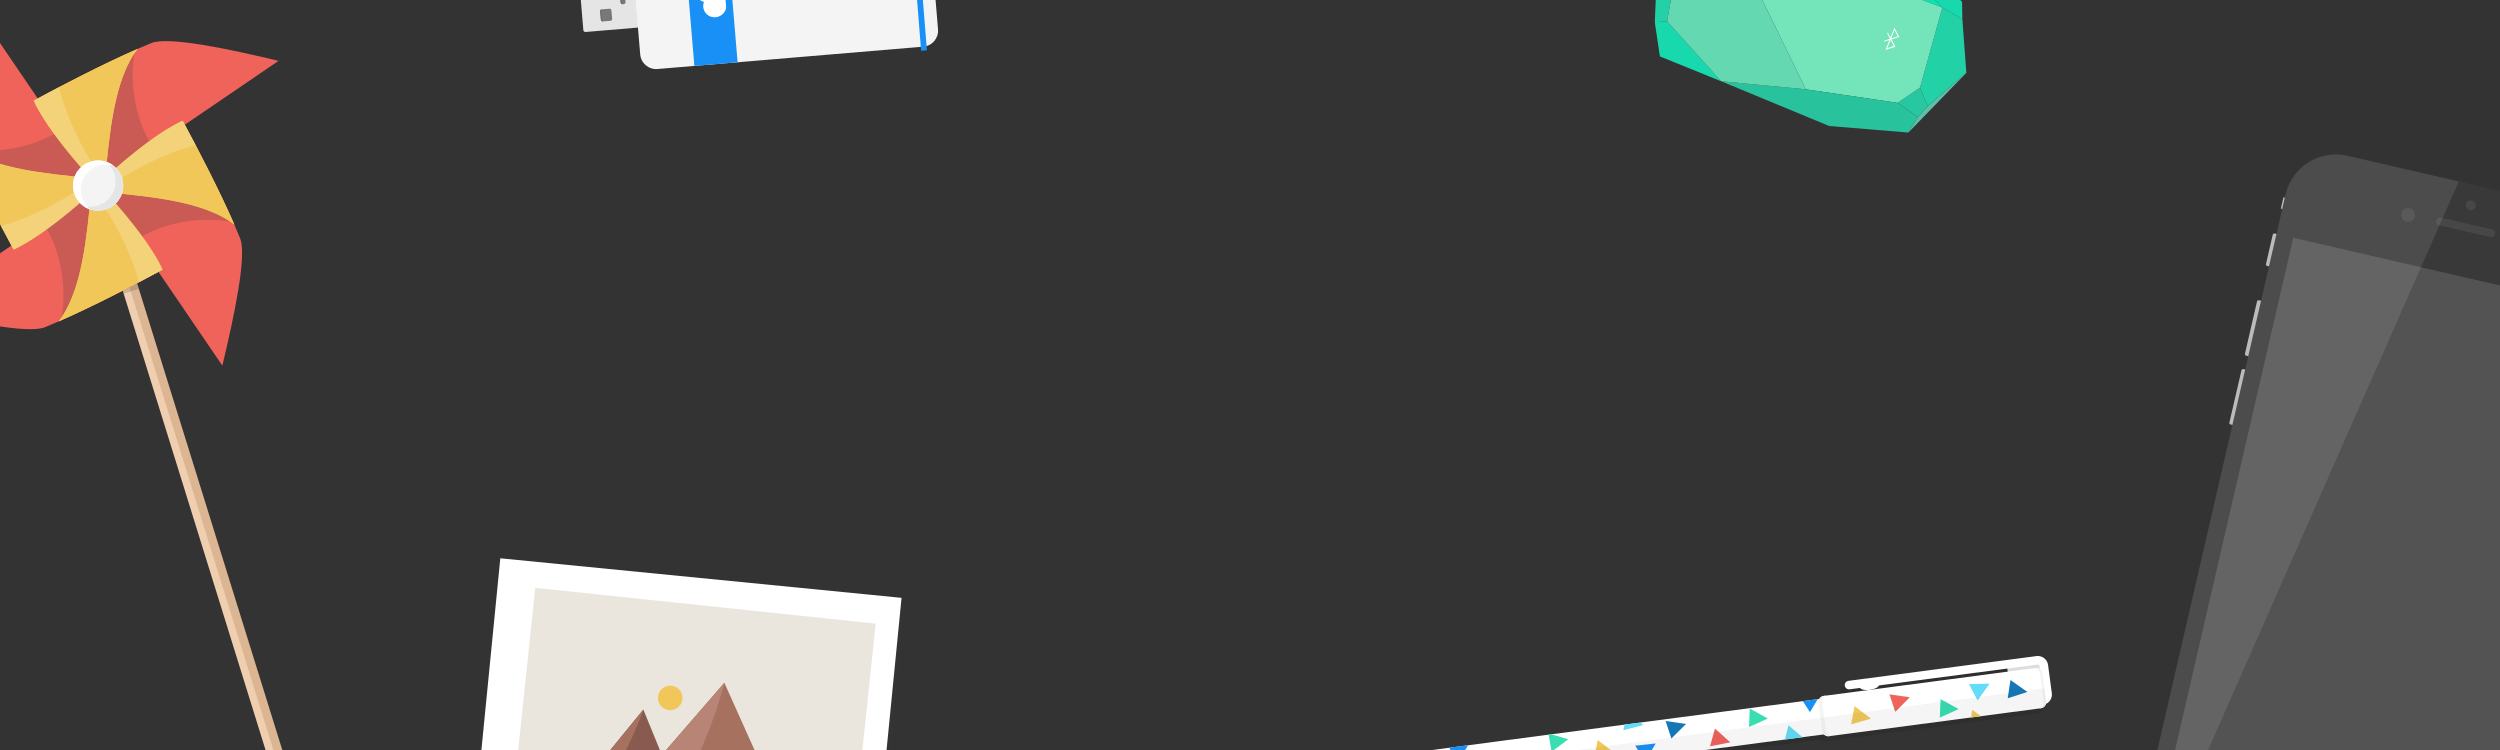 <svg id="Calque_1" data-name="Calque 1" viewBox="0 0 1920 576" xmlns="http://www.w3.org/2000/svg"><rect x="0" y="0" width="1920" height="576" fill="#333333" stroke="none"/><defs><clipPath id="clip-path"><path fill="none" d="m1238.7 533.52 18.9 143.41a4.71 4.71 0 0 0 2.37 3.48l51.76 392.76a4.74 4.74 0 0 0 5.31 4.07l17.81-2.35a4.73 4.73 0 0 0 4.07-5.31l-51.77-392.75a4.69 4.69 0 0 0 1.38-4l-18.9-143.41a4.73 4.73 0 0 0-5.3-4.07l-21.56 2.84a2.84 2.84 0 0 0-.31.06 4.71 4.71 0 0 0-3.76 5.25"/></clipPath><style>.cls-15,.cls-2,.cls-43{fill:#393939}.cls-2,.cls-21{opacity:.2}.cls-21,.cls-3{fill:#fff}.cls-48,.cls-5{fill:#f0c758}.cls-7{fill:#a7715f}.cls-15,.cls-43{opacity:.15}.cls-19{fill:#f4f4f4}.cls-20{fill:#1890f6}.cls-30{fill:#26c7a1}.cls-31{fill:#23d1a7}.cls-32{fill:#18d9ad}.cls-38{fill:#bbb}.cls-43,.cls-48{fill-rule:evenodd}</style></defs><path d="M358.568 457.17h332.44v309.65h-332.44Z" class="cls-2" transform="rotate(-84.37 524.788 611.995)"/><path d="M355.789 454.55h332.44V764.2h-332.44Z" class="cls-3" transform="rotate(-84.37 522.009 609.375)"/><path fill="#ebe6dd" d="M419.6 443.773h221.26v262.91H419.6Z" transform="rotate(-84 530.23 575.228)"/><path d="M524.078 536.944c-.727 7.199-8.976 10.911-14.847 6.681-5.871-4.23-4.961-13.229 1.637-16.199a9.402 9.402 0 0 1 4.78-.782c5.176.51 8.953 5.126 8.43 10.3" class="cls-5"/><path fill="#895a4f" d="m437.768 613.944 88.09 8.69-31.77-77.7-56.32 69.01Z"/><path d="M454.178 615.564c25.39-26.76 39.9-70.63 39.9-70.63l-56.32 69Zm21.26 2.1 128.39 12.66-18.36-40.94-12.18-27.15-16.98-37.87-80.87 93.3Z" class="cls-7"/><path fill="#b78476" d="M511.888 621.254c31-40.74 44.41-96.89 44.41-96.89l-80.86 93.3Z"/><path d="m557.588 629.464-2.06-.2-.5 5.07 2.06.2 2.07.2.5-5.06-2.07-.21Z" class="cls-7"/><path fill="#44895a" d="m559.888 607.754 6.73 24.61-18.14-1.79 11.41-22.82Z"/><path fill="#4d9761" d="m559.888 607.754-6.99 23.26-4.42-.44 11.41-22.82Z"/><path d="m545.608 629.954-2.2-.21-.53 5.41 2.2.22 2.21.22.53-5.42-2.21-.22Z" class="cls-7"/><path fill="#5cba63" d="m548.438 603.074 6.82 29.98-19.38-1.91 12.56-28.07Z"/><path fill="#6cc470" d="m548.438 603.074-7.85 28.54-4.71-.47 12.56-28.07Z"/><path d="m535.208 626.284-1.93-.19-.47 4.74 1.93.19 1.93.2.47-4.75-1.93-.19Z" class="cls-7"/><path fill="#5ca96f" d="m537.298 606.624 6.37 22.38-17-1.68 10.63-20.7Z"/><path fill="#6ab87b" d="m537.298 606.624-6.49 21.11-4.14-.41 10.63-20.7Z"/><path d="M708.05-69.81h-.58l-.56.05-3.86.32-138.87 11.72L531-54.93l-28.4 2.38-1.14.1c-6.105.53-10.636 5.892-10.14 12l.1 1.13 1.73 20.62L453-15.33a1.64 1.64 0 0 0-1.49 1.77L455 28.22a1.63 1.63 0 0 0 1.76 1.49l40.15-3.38L498.67 47c.583 6.732 6.495 11.728 13.23 11.18l28.37-2.39 33.2-2.79 138.87-11.71 3.87-.33h.56c6.506-.868 11.184-6.69 10.63-13.23l-3.61-42.89-3.64-43.37-.1-1.14c-.53-6.105-5.892-10.636-12-10.14" class="cls-15"/><path fill="#e5e5e5" d="m492.16 19.36-3.51-41.78a1.64 1.64 0 0 0-1.77-1.49L446-20.48a1.64 1.64 0 0 0-1.49 1.77L448 23.07a1.63 1.63 0 0 0 1.76 1.49l40.87-3.44a1.64 1.64 0 0 0 1.5-1.76"/><path d="M467-5.89a1.39 1.39 0 0 0 1.28-1.51l-.55-6.52a1.4 1.4 0 0 0-1.52-1.27l-5.84.49a1.39 1.39 0 0 0-1.28 1.51l.55 6.52a1.4 1.4 0 0 0 1.51 1.28ZM468.84 16a1.4 1.4 0 0 0 1.28-1.52l-.55-6.51a1.39 1.39 0 0 0-1.51-1.28l-5.85.49a1.41 1.41 0 0 0-1.28 1.52l.55 6.51a1.4 1.4 0 0 0 1.52 1.25Zm10.29-12.86a1.41 1.41 0 0 0 1.28-1.52l-.4-4.77a1.41 1.41 0 0 0-1.51-1.28l-.95.08a1.4 1.4 0 0 0-1.28 1.52l.4 4.76a1.42 1.42 0 0 0 1.52 1.29Z" style="fill:#787878"/><path d="m461.15-5.39.7-.07a1.38 1.38 0 0 1-1.51-1.27l-.56-6.51a1.42 1.42 0 0 1 1.28-1.52l-.69.06a1.4 1.4 0 0 0-1.28 1.52l.55 6.51a1.4 1.4 0 0 0 1.51 1.28M463 16.46l.7-.06a1.4 1.4 0 0 1-1.52-1.28l-.55-6.51a1.39 1.39 0 0 1 1.28-1.51h-.7a1.41 1.41 0 0 0-1.28 1.52l.55 6.51a1.4 1.4 0 0 0 1.52 1.33m15.19-13.24.7-.06a1.42 1.42 0 0 1-1.52-1.28l-.4-4.77a1.42 1.42 0 0 1 1.28-1.52l-.7.06a1.4 1.4 0 0 0-1.28 1.52l.4 4.76a1.42 1.42 0 0 0 1.52 1.29" style="fill:#666"/><path d="m720.41 22.58-7.25-86.26c-.583-6.732-6.495-11.728-13.23-11.18L495.61-57.7c-6.729.588-11.722 6.497-11.18 13.23l7.25 86.27c.573 6.74 6.488 11.748 13.23 11.2l204.32-17.19c6.729-.588 11.722-6.497 11.18-13.23" class="cls-19"/><path d="m488.07-1.09-3.74-44.51c-.496-6.108 4.035-11.47 10.14-12L701.06-75c6.108-.496 11.47 4.035 12 10.14l3.74 44.51Z" class="cls-3"/><path d="M528.568-61.644h33.32v111.07h-33.32Z" class="cls-20" transform="rotate(-4.8 545.228 -6.11)"/><path d="M702.972-72.441h4.454V38.984h-4.454Z" class="cls-20" transform="rotate(-4.574 705.2 -16.726)"/><path d="M698.38-74.782h4.44v55.78h-4.44Z" class="cls-21" transform="rotate(-4.8 700.6 -46.893)"/><path d="M549.4 13.24a8.67 8.67 0 0 1-9.3-8 8.814 8.814 0 0 1 .51-3.67h.06V1.5a11.642 11.642 0 0 1-1.21-.45 9.85 9.85 0 0 1-5.57-11.52v-.06a9.87 9.87 0 0 1 8.24-7.25 6.39 6.39 0 0 1-.17-1v-.29a5.61 5.61 0 0 1 0-.58 6.93 6.93 0 0 1 1.12-3.56h.11a6.87 6.87 0 0 1 5-2.94 7.19 7.19 0 0 1 7.35 6l2.1 25c.33 4-3.58 8-8.07 8.39h-.24" class="cls-3"/><path d="M526.262-61.544h33.32v55.78h-33.32Z" class="cls-21" transform="rotate(-4.8 542.922 -33.655)"/><path d="m1280.468 294.808-.25-1.87a4.732 4.732 0 0 0-3.26-3.88 8.06 8.06 0 0 0-8.35-4.61l-21.56 2.85a8 8 0 0 0-6.91 9l19 144.28c.265 2.534 3.173 3.832 5.236 2.335a3.31 3.31 0 0 0 1.324-3.205l-1.05-8c1.24-.88 1.85-3.93 1.4-7.43l4.28 32.49.37 2.82a4.708 4.708 0 0 0 2.36 3.48l49.24 373.58a4.72 4.72 0 0 0 5.31 4.06l17.81-2.34a4.73 4.73 0 0 0 4.07-5.31l-49.24-373.57a4.721 4.721 0 0 0 1.38-4l-21.19-160.73m-17.69 122.59-13-98.67 2.34-.31 14 105.8c-.47-3.5-1.86-6.28-3.28-6.82" opacity=".1" transform="rotate(90 1294.798 562.566)"/><path fill="#ddd" d="M1550.473 501.451h9.14v26.31h-9.14Z" transform="rotate(82.5 1555.043 514.606)"/><path d="M1438.628 526.464c.53 4.05-.37 7.52-2 7.73-1.63.21-3.4-2.9-3.94-7s.36-7.52 2-7.74c1.64-.22 3.4 2.9 3.94 7" class="cls-3" transform="rotate(90 1435.656 526.824)"/><path d="M1500.339 602.094a3.3 3.3 0 0 1-3.71-2.85l-19-144.28a8 8 0 0 1 6.91-9l21.52-2.87a8 8 0 0 1 9 6.92c.245 2.536-2.348 4.386-4.667 3.33a3.311 3.311 0 0 1-1.893-2.47 1.43 1.43 0 0 0-1.59-1.22l-21.56 2.84a1.42 1.42 0 0 0-1.22 1.6l19 144.28a3.3 3.3 0 0 1-2.85 3.71" class="cls-3" transform="rotate(90 1496.316 522.573)"/><path d="M1510.214 618.435a4.73 4.73 0 0 1-4.07 5.31l-21.55 2.84a4.73 4.73 0 0 1-5.31-4.07l-21.43-162.56a4.73 4.73 0 0 1 4.07-5.31l21.56-2.84a4.73 4.73 0 0 1 5.3 4.07Z" class="cls-3" transform="rotate(90 1484.034 539.196)"/><path d="m1576.496 523.595-21.56 2.84a4.73 4.73 0 0 0-4.07 5.31l.25 1.87a4.71 4.71 0 0 1 4.06-5.3l21.56-2.84a4.73 4.73 0 0 1 5.31 4.07l-.25-1.88a4.73 4.73 0 0 0-5.3-4.07" class="cls-19" transform="rotate(90 1566.435 528.585)"/><path d="M1273.994 778.097a4.73 4.73 0 0 1-4.07 5.31l-17.81 2.35a4.74 4.74 0 0 1-5.31-4.07l-54.73-415.24a4.73 4.73 0 0 1 4.06-5.3l17.81-2.35a4.74 4.74 0 0 1 5.31 4.07Z" class="cls-3" transform="rotate(90 1233.035 572.277)"/><path d="m1413.264 549.556-21.55 2.84a4.73 4.73 0 0 1-5.31-4.07l.37 2.81a4.73 4.73 0 0 0 5.31 4.07l21.55-2.84a4.73 4.73 0 0 0 4.07-5.31l-.37-2.81a4.73 4.73 0 0 1-4.07 5.31" class="cls-19" transform="rotate(90 1402.075 549.747)"/><g clip-path="url(#clip-path)" transform="rotate(90 1411.24 685.555)"><path d="m1261.96 554.89-14.02-2.14 9.16-12.95 4.86 15.09zm30.91 258.3-13.47 4.43 2.31-15.69 11.16 11.26zm24.23 127.39-13.92-2.74 9.71-12.54 4.21 15.28z" style="fill:#1578b6"/><path d="m1284.91 584.29-14.02-2.14 9.15-12.95 4.87 15.09z" class="cls-5"/><path d="m1263.61 578.01-12.54 6.62-.35-15.86 12.89 9.24zm22.85 272.05-13.87-2.96 9.9-12.39 3.97 15.35zm49.18 134.1-12.47 6.75-.51-15.85 12.98 9.1zm-39.24-257.47-13.75-3.45 10.33-12.02 3.42 15.47z" style="fill:#62dcf8"/><path d="m1276.78 607.02-14.17-.58 7.66-13.88 6.51 14.46zm7.24 146.53-14.17-.57 7.66-13.88 6.51 14.45zm18.9 151.6-13.97 2.45 4.53-15.2 9.44 12.75zm20.89 169.52-12.52 6.67-.4-15.85 12.92 9.18z" style="fill:#38ddb1"/><path d="m1272.4 641.23-13.45 4.49 2.23-15.7 11.22 11.21zm26.44 142.26-13.66-3.79 10.63-11.77 3.03 15.56zm18.18 238.41-13.9 2.85 4.1-15.32 9.8 12.47z" style="fill:#ef635b"/><path d="m1281.95 675.12-13.94-2.63 9.6-12.62 4.34 15.25zm26.01 197.3-13.93-2.63 9.6-12.62 4.33 15.25zm33.25 183.3-13.72 3.59 3.28-15.51 10.44 11.92z" class="cls-5"/><path d="m1272.64 706.75-11.93 7.66-1.7-15.76 13.63 8.1zm38.15 270.16-11.93 7.66-1.7-15.76 13.63 8.1zm-.49-143.61-11.94 7.66-1.7-15.76 13.64 8.1z" class="cls-20"/></g><path fill="#313032" d="m1263.849 295.702-10 1.32 72.4 549.27 8.12-1.07a4.73 4.73 0 0 0 4.07-5.31l-49.24-373.58a4.68 4.68 0 0 0 1.38-4l-21.43-162.59a4.73 4.73 0 0 0-5.3-4.07" opacity=".05" transform="rotate(90 1296.165 570.962)"/><g id="beacon"><path d="m1481.74 84.37-.26-13.32-71.1-70.13-25.61-7.8-56.8-9.87-13.06-2.98-13.37.47-29.24 28.92-21 21.52-4.1 16.29-1.68 39.25 3.93 26.26 46.96 19.04 83.04 34.41 60.8 5.02 44.54-45.84-3.05-41.24z" class="cls-15" transform="translate(32.91 -51.733)"/><path d="m1424.5 130.73 17.18-11.76 5.95 14.24-7.65 8.46-15.48-10.94z" class="cls-30" transform="translate(32.91 -51.733)"/><path d="m1474.19 66.46-15.38-8.92-17.13 61.43 5.95 14.24 29.61-25.52-3.05-41.23z" class="cls-31" transform="translate(32.91 -51.733)"/><path d="m1474.19 66.46-15.38-8.92-81.59-82.33 25.62 7.8 71.09 70.13.26 13.32z" class="cls-32" transform="translate(32.91 -51.733)"/><path fill="#0ee1b3" d="m1458.81 57.54-81.59-82.33-56.8-9.87 4.29 41.58 134.1 50.62z" transform="translate(32.91 -51.733)"/><path d="m1298.23-22.31 9.13-15.33 13.06 2.98 4.29 41.58-26.48-29.23z" class="cls-31" transform="translate(32.91 -51.733)"/><path fill="#74e4ba" d="m1458.81 57.54-17.13 61.43-17.18 11.76-70.55-10.39-46.29-95 17.05-18.42 134.1 50.62z" transform="translate(32.91 -51.733)"/><path fill="#28c29d" d="m1432.7 153.54 7.28-11.87-15.48-10.94-70.55-10.39-65.09-6.23 83.04 34.4 60.8 5.03z" transform="translate(32.91 -51.733)"/><path d="m1237.97 68.81 9.45-.67 41.44 45.97-46.96-19.04-3.93-26.26z" class="cls-32" transform="translate(32.91 -51.733)"/><path d="m1237.97 68.81 9.45-.67 5.67-32.19-4.36-10.48-9.08 4.09-1.68 39.25z" class="cls-31" transform="translate(32.91 -51.733)"/><path fill="#64d8b1" d="m1288.86 114.11-41.44-45.97 5.67-32.19 54.57-10.61 46.29 95-65.09-6.23z" transform="translate(32.91 -51.733)"/><path d="m1293.99-37.17 13.37-.47-9.13 15.33-49.5 47.78-9.08 4.09 4.1-16.29 21-21.52 29.24-28.92z" class="cls-30" transform="translate(32.91 -51.733)"/><path d="m1298.23-22.31-49.5 47.78 4.36 10.48 54.57-10.61 17.05-18.42-26.48-29.23z" class="cls-32" transform="translate(32.91 -51.733)"/><path fill="#5bc0a5" d="m1432.7 153.54 44.54-45.85-29.61 25.52-7.65 8.46-7.28 11.87z" transform="translate(32.91 -51.733)"/><path d="m1425.75 80.06-3.75-7.15-3 7.5-.06.15-2.08-3.91-.33.81 2 4-4.26 1.54-.32.81 4.21-1.35-.06.15-3 7.5 7.65-2.52-2.94-5.59zm-3.63-5.17 2.44 4.69-5 1.65zm-.61 12.19-5 1.65 2.58-6.34z" class="cls-3" transform="translate(32.91 -51.733)"/></g><path d="m1964.89 159.42 38.59 8.9a1.28 1.28 0 0 0 1.53-1l.38-1.67a1.27 1.27 0 0 0-1-1.53l-38.58-8.9a1.28 1.28 0 0 0-1.53 1l-.39 1.66a1.3 1.3 0 0 0 1 1.54m-219.44 20.9-5.18 22.44a1.28 1.28 0 0 0 1 1.54l1.67.38a1.28 1.28 0 0 0 1.53-1l5.18-22.44a1.28 1.28 0 0 0-1-1.54l-1.67-.38a1.28 1.28 0 0 0-1.53 1m-12.09 51.29-9.24 40.05a1.28 1.28 0 0 0 1 1.53l1.66.39a1.3 1.3 0 0 0 1.54-1l9.24-40.05a1.28 1.28 0 0 0-1-1.54l-1.66-.38a1.28 1.28 0 0 0-1.54 1m-11.94 52.87-9.24 40a1.28 1.28 0 0 0 1 1.54l1.66.38a1.28 1.28 0 0 0 1.54-1l9.24-40a1.29 1.29 0 0 0-1-1.54l-1.67-.38a1.27 1.27 0 0 0-1.53 1" class="cls-38"/><path fill="#393939" d="m1867.33 738.59-196.74-45.39c-21.36-4.928-34.68-26.24-29.75-47.6l114.49-496.2c4.929-21.355 26.234-34.674 47.59-29.75L1999.66 165c21.36 4.928 34.68 26.24 29.75 47.6l-114.49 496.25c-4.933 21.351-26.237 34.664-47.59 29.74"/><path d="M1781.23 658.51c-18.07-4.167-33.875 12.79-28.449 30.523 5.426 17.733 28.014 22.942 40.658 9.376a24.095 24.095 0 0 0 5.851-11.009c2.991-12.965-5.095-25.9-18.06-28.89m-10.15 44c-15.803-3.655-21.723-23.045-10.657-34.904 11.066-11.858 30.82-7.29 35.556 8.223a21.076 21.076 0 0 1 .381 10.881c-2.613 11.347-13.935 18.424-25.28 15.8m130.15-543.96c-.645 2.829-4.112 3.899-6.239 1.926-2.128-1.974-1.321-5.511 1.452-6.367a3.77 3.77 0 0 1 4.787 4.441m-46.61 7.79c-.912 3.953-5.762 5.436-8.729 2.67-2.967-2.767-1.827-7.708 2.053-8.895a5.275 5.275 0 0 1 2.726-.095 5.26 5.26 0 0 1 3.95 6.32m58.06 15.71-39.43-9.05c-2.259-.52-3.109-3.29-1.529-4.987a3.01 3.01 0 0 1 2.879-.883l39.43 9.1c2.256.52 3.103 3.286 1.525 4.98a3.007 3.007 0 0 1-2.875.88" style="fill:#474747"/><path d="M1748.745 155.458h8.94v1.11h-8.94Z" class="cls-38" transform="rotate(-77.01 1753.215 156.013)"/><path d="M2023.777 218.911h8.94v1.11h-8.94Z" class="cls-38" transform="rotate(-77.01 2028.247 219.466)"/><path d="M1636.268 638.556h8.94v2.71h-8.94Z" class="cls-38" transform="rotate(-77.01 1640.738 639.911)"/><path d="M1912.872 702.383h8.94v2.71h-8.94Z" class="cls-38" transform="rotate(-77.01 1917.342 703.738)"/><path fill="#545353" d="M1623.114 292.515h427.89v254.36h-427.89Z" transform="rotate(-77.01 1837.06 419.695)"/><path fill="#fff" d="m1888.35 139.36-85.43-19.71c-21.356-4.924-42.661 8.395-47.59 29.75l-114.49 496.2a39.467 39.467 0 0 0-.79 13.25l16.09 7.09Z" opacity=".1"/><path d="m77.74 137.12-4.68 1.46-.78.24 170.07 546.64.78-.25 4.67-1.45 6.24-1.94L83.98 135.18l-6.24 1.94Z" class="cls-43"/><path d="m142.14 219.52 49.07 72c9.22-38.41 19-84.67 13.65-97.75-10.68-26.29-28.54-61.19-42.5-87.22l72-49.07c-38.4-9.23-84.66-19-97.74-13.65-26.29 10.68-61.19 28.53-87.22 42.5l-49.07-72c-9.23 38.41-19 84.66-13.65 97.75 10.67 26.28 28.53 61.19 42.49 87.22l-72 49.07c38.41 9.22 84.66 19 97.74 13.65 26.29-10.68 61.2-28.54 87.23-42.5m-47.49-66.81 1.47-1-.11.1 1 1.47-.1-.11-1.46 1 .09-.09-1-1.46Z" class="cls-43"/><path fill="#dcb693" d="M152.7 121.298h11.43v572.48H152.7Z" transform="rotate(-17.28 158.414 407.538)"/><path fill="#efcfb0" d="M152.038 122.402h5.72v572.48h-5.72Z" transform="rotate(-17.27 154.898 408.642)"/><path d="M91.888 205.901h12.284v18.212H91.888Z" class="cls-2" transform="rotate(-17.526 98.03 215.007)"/><path fill="#ef635b" fill-rule="evenodd" d="m121.69 208.78 49.07 72c9.23-38.4 19-84.66 13.65-97.74-10.68-26.29-28.54-61.19-42.5-87.23l72-49.06c-38.4-9.23-84.66-19-97.74-13.65C89.91 43.8 55 61.66 29 75.62l-49.07-72c-9.23 38.4-19 84.66-13.65 97.74 10.67 26.29 28.53 61.19 42.5 87.22l-72 49.07c38.41 9.23 84.66 19 97.74 13.65 26.29-10.67 61.2-28.53 87.23-42.49M74.2 142l1.47-1-.11.09 1 1.48-.1-.11-1.46 1 .09-.08-1-1.47Z"/><path fill="#393939" fill-rule="evenodd" d="m45.76 100.25 1.5 2.2a96.837 96.837 0 0 1-.69-36.13c18.5-9.64 39.09-19.91 57.25-27.93-4.76 22.71-.67 53 13.46 74.24l-2.2 1.5a96.628 96.628 0 0 1 36.13-.69c9.64 18.5 19.91 39.09 27.94 57.25-22.72-4.76-53-.67-74.24 13.46l-1.5-2.2a96.606 96.606 0 0 1 .68 36.13C85.6 227.72 65 238 46.84 246c4.76-22.71.67-53-13.46-74.24l2.2-1.5a96.784 96.784 0 0 1-36.12.69c-9.64-18.5-19.91-39.09-27.94-57.25 22.71 4.76 53 .67 74.24-13.46m29.8 40.82.08-.08-1.44 1-.07-.07 1 1.43-.08.07 1.44-1 .07.09Z" opacity=".2"/><path d="M70 148c-23.59 21.21-43.78 36.36-59.53 43.65-12.43-23-28.46-54.05-39.71-79.77 23.22 18.19 65.74 21.52 98.81 24.94-21.22-23.6-36.37-43.78-43.66-59.54 23-12.42 54-28.45 79.77-39.7-18.19 23.22-21.52 65.74-24.94 98.81 23.6-21.22 43.79-36.38 59.54-43.66 12.42 23 28.45 54 39.7 79.76-23.21-18.18-65.74-21.51-98.8-24.93 21.21 23.6 36.37 43.78 43.66 59.53-23.05 12.43-54.05 28.46-79.77 39.71C63.25 223.58 66.59 181.06 70 148m5.14-4.67-.09.08 1.46-1 .1.11-1-1.48.11-.09-1.47 1-.09-.1Z" class="cls-48"/><path d="M70 148c-23.59 21.21-43.78 36.36-59.53 43.65-12.43-23-28.46-54.05-39.71-79.77 23.22 18.19 65.74 21.52 98.81 24.94-21.22-23.6-36.37-43.78-43.66-59.54 23-12.42 54-28.45 79.77-39.7-18.19 23.22-21.52 65.74-24.94 98.81 23.6-21.22 43.79-36.38 59.54-43.66 12.42 23 28.45 54 39.7 79.76-23.21-18.18-65.74-21.51-98.8-24.93 21.21 23.6 36.37 43.78 43.66 59.53-23.05 12.43-54.05 28.46-79.77 39.71C63.25 223.58 66.59 181.06 70 148m5.14-4.67-.09.08 1.46-1 .1.11-1-1.48.11-.09-1.47 1-.09-.1Z" class="cls-48"/><path d="M45.25 67c-6.84 3.57-13.38 7.05-19.38 10.28 6.8 14.7 20.44 33.25 39.46 54.82L78 136s-22.4-29.3-32.74-69m94.98 25.74a129.303 129.303 0 0 0-14.53 8.12l-1.06.67-1.06.7c-11.68 7.69-25 18.28-39.69 31.32l-3.73 12.2s30.58-23.75 70.05-34.22c-3.47-6.63-6.84-13-10-18.79m-54 52.65-13.51 3s23.21 29.64 34.06 68.27c6.35-3.33 12.43-6.56 18-9.58-7.29-15.76-22.45-35.94-43.66-59.54l7.62.78c-.83-1-1.68-2-2.54-3" class="cls-21"/><path d="m73.84 152.22-3.2-13.47s-31.55 23.66-70 35c3.41 6.31 6.72 12.34 9.82 17.9 15.66-7.49 37.85-23 61.16-44.49-.22 2.49-.45 5-.67 7.63 1-.85 2-1.7 2.92-2.58" class="cls-21"/><path fill="#f4f4f4" fill-rule="evenodd" d="M76.77 123.33c14.803 1.071 22.896 17.765 14.567 30.049-8.329 12.285-26.832 10.946-33.307-2.409a19.286 19.286 0 0 1-1.88-9.81c.778-10.614 10.005-18.592 20.62-17.83"/><path fill="#e5e5e5" fill-rule="evenodd" d="M81.26 124.22c11.71 9.119 9.158 27.494-4.594 33.076A19.28 19.28 0 0 1 68 158.66a19.538 19.538 0 0 1-4.49-.89c11.702 9.117 28.885 2.147 30.929-12.546 1.291-9.279-4.279-18.142-13.199-21.004"/><path fill="#fff" fill-rule="evenodd" d="M62.1 144.28c.887-12.458 13.226-20.782 25.11-16.94-11.698-9.122-28.884-2.16-30.935 12.532-1.296 9.288 4.282 18.161 13.215 21.018a19.22 19.22 0 0 1-7.39-16.61"/></svg>
